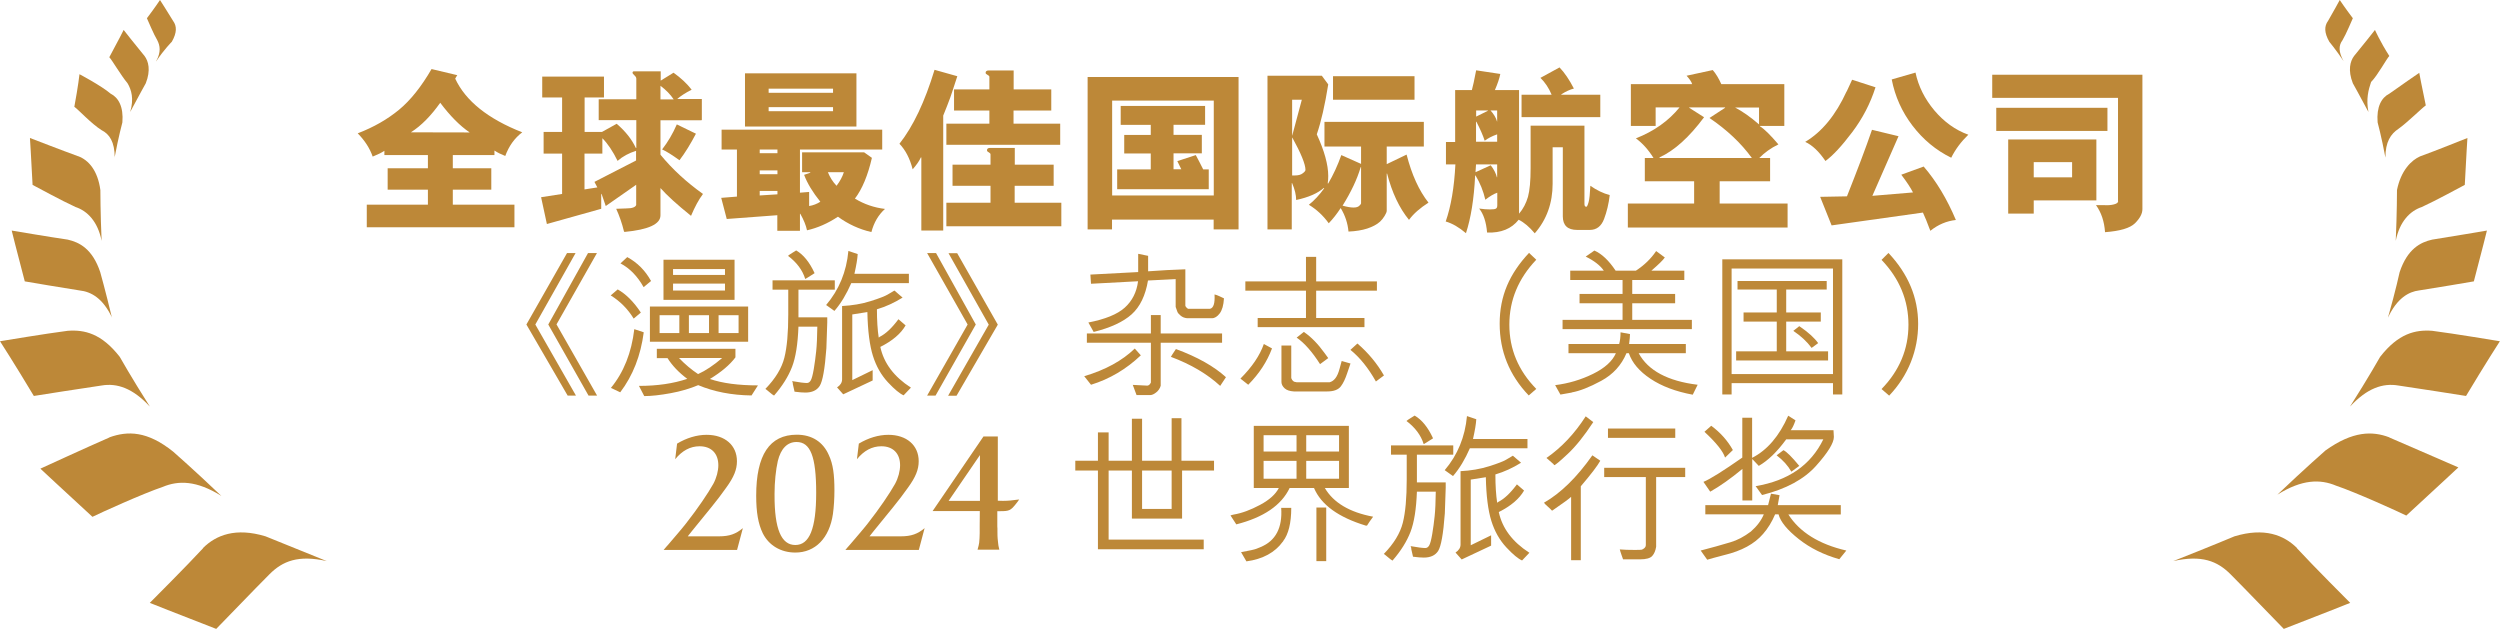<?xml version="1.0" encoding="UTF-8"?>
<svg id="Layer_1" data-name="Layer 1" xmlns="http://www.w3.org/2000/svg" version="1.1" viewBox="0 0 198.76 50">
  <defs>
    <style>
      .cls-1 {
        fill: #bd8838;
        stroke-width: 0px;
      }
    </style>
  </defs>
  <g>
    <g>
      <path class="cls-1" d="M9.11,12.53c.31-1.66.62-2.8.62-2.8.1-1.24-.31-1.97-.93-2.28-.72-.62-2.48-1.55-2.48-1.55,0,0-.1.93-.41,2.59.31.21,1.35,1.35,2.17,1.86.62.31,1.04.93,1.04,2.17Z"/>
      <path class="cls-1" d="M10.35,8.9c.72-1.35,1.24-2.28,1.24-2.28.41-1.04.21-1.76-.1-2.17-.52-.62-1.66-2.07-1.66-2.07,0,0-.41.83-1.14,2.17.21.21.93,1.45,1.45,2.07.31.52.52,1.24.21,2.28Z"/>
      <path class="cls-1" d="M12.42,4.87c.62-.93,1.24-1.55,1.24-1.55.41-.72.41-1.24.1-1.66-.31-.52-1.04-1.66-1.04-1.66,0,0-.41.62-1.04,1.45.1.21.52,1.24.83,1.76.21.41.31.93-.1,1.66Z"/>
      <path class="cls-1" d="M16.15,43.58c-1.24,1.35-4.24,4.35-4.24,4.35,0,0,2.07.83,5.28,2.07.52-.52,3-3.11,4.24-4.35,1.04-1.04,2.28-1.55,4.55-1.04-2.8-1.14-4.87-1.97-4.87-1.97-2.38-.72-3.93-.1-4.97.93Z"/>
      <path class="cls-1" d="M6.21,12.42c-1.14-.41-3.83-1.45-3.83-1.45,0,0,.1,1.55.21,3.73.41.21,2.28,1.24,3.42,1.76.93.31,1.76,1.14,2.07,2.69-.1-2.17-.1-4.04-.1-4.04-.21-1.55-.93-2.38-1.76-2.69Z"/>
      <path class="cls-1" d="M8.7,34.78c-1.66.72-5.49,2.48-5.49,2.48,0,0,1.66,1.55,4.14,3.83.62-.31,4.04-1.86,5.59-2.38,1.24-.52,2.69-.52,4.66.72-2.17-2.07-3.83-3.52-3.83-3.52-2.07-1.66-3.62-1.66-5.07-1.14Z"/>
      <path class="cls-1" d="M8.9,25.26c-.52-2.17-.93-3.62-.93-3.62-.62-1.86-1.66-2.38-2.59-2.59-1.45-.21-4.45-.72-4.45-.72,0,0,.41,1.66,1.04,4.04.52.1,3.11.52,4.35.72.93.1,1.86.62,2.59,2.17Z"/>
      <path class="cls-1" d="M11.9,32.3c-1.45-2.28-2.38-3.93-2.38-3.93-1.45-1.86-2.8-2.17-4.14-2.07-1.66.21-5.38.83-5.38.83,0,0,1.14,1.76,2.69,4.35.62-.1,3.93-.62,5.38-.83,1.24-.21,2.48.21,3.83,1.66Z"/>
    </g>
    <g>
      <path class="cls-1" d="M189.65,12.53c-.31-1.66-.62-2.8-.62-2.8-.1-1.24.31-1.97.93-2.28.72-.52,2.38-1.66,2.38-1.66,0,0,.21,1.14.52,2.59-.31.21-1.45,1.35-2.17,1.86-.62.41-1.04,1.04-1.04,2.28h0Z"/>
      <path class="cls-1" d="M188.3,8.9c-.72-1.35-1.24-2.28-1.24-2.28-.41-1.04-.21-1.76.1-2.17.52-.62,1.66-2.07,1.66-2.07,0,0,.41.93,1.14,2.07-.21.21-.93,1.55-1.45,2.07-.21.62-.41,1.35-.21,2.38h0Z"/>
      <path class="cls-1" d="M186.33,4.87c-.62-.93-1.14-1.55-1.14-1.55-.41-.72-.41-1.24-.1-1.66.31-.52.93-1.66.93-1.66,0,0,.41.62,1.04,1.45-.1.21-.52,1.24-.83,1.76-.31.41-.31.93.1,1.66Z"/>
      <path class="cls-1" d="M182.61,43.58c1.24,1.35,4.24,4.35,4.24,4.35,0,0-2.07.83-5.28,2.07-.52-.52-3-3.11-4.24-4.35-1.04-1.04-2.28-1.55-4.55-1.04,2.9-1.14,4.87-1.97,4.87-1.97,2.38-.72,3.93-.1,4.97.93h0Z"/>
      <path class="cls-1" d="M192.44,12.42c1.14-.41,3.73-1.45,3.73-1.45,0,0-.1,1.55-.21,3.73-.41.21-2.28,1.24-3.42,1.76-.93.31-1.76,1.14-2.07,2.69.1-2.17.1-4.04.1-4.04.31-1.55,1.14-2.38,1.86-2.69h0Z"/>
      <path class="cls-1" d="M189.96,34.78c1.66.72,5.49,2.38,5.49,2.38,0,0-1.66,1.55-4.14,3.83-.62-.31-4.04-1.86-5.59-2.38-1.24-.52-2.69-.52-4.66.72,2.17-2.07,3.83-3.52,3.83-3.52,2.17-1.55,3.73-1.55,5.07-1.04Z"/>
      <path class="cls-1" d="M189.85,25.26c.62-2.17.93-3.62.93-3.62.62-1.86,1.66-2.38,2.59-2.59,1.35-.21,4.35-.72,4.35-.72,0,0-.41,1.66-1.04,4.04-.52.1-3.11.52-4.35.72-.83.1-1.76.62-2.48,2.17Z"/>
      <path class="cls-1" d="M186.85,32.3c1.45-2.28,2.38-3.93,2.38-3.93,1.45-1.86,2.8-2.17,4.14-2.07,1.66.21,5.38.83,5.38.83,0,0-1.14,1.76-2.69,4.35-.62-.1-3.93-.62-5.38-.83-1.24-.21-2.48.21-3.83,1.66Z"/>
    </g>
  </g>
  <g>
    <path class="cls-1" d="M36.36,5.96l-.17.29c.83,1.78,2.61,3.2,5.33,4.27-.61.46-1.06,1.09-1.35,1.88-.33-.13-.62-.27-.86-.43v.36h-3.31v1.05h3.06v1.7h-3.06v1.19h4.9v1.8h-11.74v-1.8h4.86v-1.19h-3.2v-1.7h3.2v-1.05h-3.46v-.34c-.22.15-.53.3-.93.46-.23-.66-.63-1.28-1.19-1.85,1.28-.49,2.37-1.12,3.28-1.87s1.78-1.84,2.59-3.24l2.06.49ZM32.69,10.52h0s4.65.01,4.65.01h0c-.78-.53-1.56-1.32-2.34-2.36-.73,1.03-1.5,1.82-2.32,2.34Z"/>
    <path class="cls-1" d="M55.77,9.56h-3.26v2.74c.96,1.17,2.09,2.2,3.38,3.12-.34.45-.65,1.03-.95,1.74-1.12-.9-1.93-1.64-2.43-2.21v2.17c0,.7-.95,1.14-2.86,1.32l-.04-.04c-.16-.66-.37-1.25-.62-1.8.09-.01.37-.02.82-.03.45,0,.71-.1.77-.27v-1.61l-2.42,1.69-.33-.96h-.03v1.18l-4.32,1.21-.46-2.13,1.67-.26v-3.21h-1.47v-1.72h1.47v-2.74h-1.58v-1.66h4.91v1.66h-1.54v2.74h1.38l1.17-.65c.71.61,1.21,1.25,1.52,1.92h.04v-2.21h-2.99v-1.66h2.99v-1.64c0-.08-.05-.17-.15-.26s-.15-.16-.15-.2c0-.08.04-.12.11-.12h2.13v.74l1.02-.63c.59.42,1.07.87,1.44,1.35-.49.25-.87.5-1.15.74h1.96v1.66ZM50.57,12.76v-.77c-.57.18-1.06.44-1.47.8-.38-.77-.78-1.37-1.21-1.8v1.22h-1.42v2.85l1.02-.16-.23-.44,3.31-1.7ZM52.51,6.82v1.08h1.05c-.26-.39-.61-.75-1.05-1.08ZM53.81,9.89l1.52.74c-.42.8-.85,1.51-1.31,2.11-.58-.42-1.04-.71-1.38-.86.46-.59.85-1.25,1.17-1.99Z"/>
    <path class="cls-1" d="M64.33,15.26v1.12c.32-.05.62-.17.89-.34-.61-.76-1.04-1.47-1.29-2.14l.49-.17v-.04h-.65v-1.58h4.93l.62.44c-.32,1.39-.77,2.48-1.35,3.24.74.45,1.54.72,2.39.82-.52.47-.88,1.08-1.08,1.84-.96-.22-1.85-.63-2.66-1.22-.8.53-1.62.89-2.46,1.08-.08-.39-.26-.83-.53-1.31h-.03v1.35h-1.8v-1.24l-4.02.3-.44-1.68,1.25-.1v-3.74h-1.22v-1.58h12.77v1.58h-6.54v3.43l.73-.06ZM68.09,5.83v4.23h-8.86v-4.23h8.86ZM60.4,12.18h1.41v-.29h-1.41v.29ZM60.4,13.85h1.41v-.3h-1.41v.3ZM60.4,15.54l1.41-.09v-.27h-1.41v.36ZM61.11,7.38h5.12v-.33h-5.12v.33ZM61.11,8.84h5.12v-.32h-5.12v.32ZM67.09,13.69h-1.27c.17.42.4.78.69,1.08.28-.37.47-.73.58-1.08Z"/>
    <path class="cls-1" d="M74.99,9.18v9.15h-1.74v-5.81h-.04c-.13.29-.35.6-.65.94-.22-.86-.57-1.53-1.05-2.03,1.09-1.38,2.02-3.34,2.79-5.88l1.81.51c-.18.53-.31.93-.39,1.19-.08.26-.22.66-.43,1.19l-.3.75ZM80.58,7.11h3v1.68h-3v1.04h3.71v1.68h-9.05v-1.68h3.42v-1.04h-2.81v-1.68h2.81v-1c0-.06-.05-.11-.15-.16-.1-.05-.15-.1-.15-.16,0-.13.09-.19.27-.19h1.96v1.51ZM80.67,13.09h3.1v1.68h-3.1v1.35h3.71v1.87h-9.14v-1.87h3.51v-1.35h-3.02v-1.68h3.02v-.81c0-.07-.05-.12-.14-.17-.1-.05-.14-.1-.14-.16,0-.13.08-.19.25-.19h1.96v1.33Z"/>
    <path class="cls-1" d="M86.47,6.12h12v12.12h-1.98v-.78h-8.08v.78h-1.94V6.12ZM88.42,15.54h8.08v-7.54h-8.08v7.54ZM95.81,8.41v1.51h-2.51v.8h2.25v1.47h-2.25v1.27h.62l-.32-.65,1.47-.48c.05.1.15.29.29.55.14.26.24.46.3.59h.44v1.57h-7.28v-1.57h2.67v-1.27h-2.11v-1.47h2.11v-.8h-2.39v-1.51h6.7Z"/>
    <path class="cls-1" d="M100.79,6.02h4.3l.51.69c-.26,1.63-.56,2.95-.91,3.97.6,1.31.91,2.41.91,3.31,0,.2-.01.39-.04.58l.03.03c.41-.69.76-1.45,1.05-2.27l1.57.7v-1.38h-2.91v-1.96h7.9v1.96h-2.95v1.4l1.58-.76c.41,1.6.99,2.87,1.74,3.82-.66.42-1.18.87-1.55,1.37-.77-.94-1.35-2.17-1.74-3.68h-.03v2.96c0,.09-.06.23-.17.41s-.23.33-.36.45c-.13.12-.28.22-.45.31-.17.09-.36.17-.57.24-.21.07-.44.12-.68.16-.25.04-.52.07-.81.08-.06-.67-.27-1.29-.62-1.87-.3.46-.62.87-.95,1.21-.44-.61-.97-1.1-1.58-1.47.43-.34.83-.77,1.22-1.31l-.03-.03c-.49.43-1.22.75-2.2.96,0-.4-.11-.84-.32-1.34h-.03v3.68h-1.93V6.02ZM102.74,10.77l.76-2.84h-.77v2.84h.01ZM102.74,10.95h-.01v3c.07,0,.14,0,.2,0,.28,0,.49-.05.64-.17.15-.11.22-.2.22-.27,0-.45-.35-1.31-1.05-2.58ZM112.46,6.06v1.87h-6.48v-1.87h6.48ZM108.21,13.29h-.03c-.28.95-.76,1.97-1.44,3.06.36.1.64.15.86.15s.36-.04.46-.13c.1-.09.15-.16.15-.21v-2.88Z"/>
    <path class="cls-1" d="M115.69,11.28v-4.12h1.33c.08-.27.19-.8.34-1.57l1.92.29c-.07.36-.22.79-.43,1.28h1.92v9.83c.33-.38.56-.83.71-1.34.14-.51.21-1.27.21-2.28v-3.38h4.28v6.23c0,.14.05.22.15.22.05,0,.11-.12.18-.37.07-.25.11-.68.14-1.3.5.35,1.01.6,1.54.74-.08.69-.23,1.32-.45,1.9-.22.58-.6.87-1.13.87h-1.01c-.76,0-1.14-.36-1.14-1.08v-5.49h-.81v2.9c0,1.53-.47,2.85-1.42,3.94-.43-.51-.85-.87-1.28-1.08-.57.72-1.4,1.06-2.51,1.02-.07-.83-.28-1.47-.63-1.91.33.05.61.07.86.07.26,0,.42-.02.48-.07.07-.04.1-.13.1-.26v-1c-.29.1-.6.29-.95.56-.16-.69-.42-1.34-.78-1.93h-.03c-.09,1.87-.34,3.4-.73,4.59-.55-.47-1.09-.78-1.61-.93.42-1.2.68-2.72.77-4.54h-.75v-1.78h.74ZM119.02,14.09h.01v-1.02h-1.68l-.04.62,1.21-.55c.26.34.42.66.49.96ZM118.29,8.81v-.03h-.93v.49l.93-.46ZM117.38,9.68h-.03v1.59h1.68v-.59c-.4.14-.73.31-.99.51-.14-.43-.36-.93-.66-1.51ZM119.02,9.66h.01v-.88h-.53c.26.29.44.58.52.88ZM127.23,7.53v1.78h-6.26v-1.78h2.39c-.22-.53-.52-.98-.89-1.34l1.52-.83c.4.42.78.98,1.14,1.68-.31.08-.64.23-1,.46v.03h3.1Z"/>
    <path class="cls-1" d="M130.78,12.56h.68c-.41-.66-.87-1.17-1.4-1.56,1.45-.57,2.6-1.39,3.47-2.46h-1.9v1.47h-1.97v-3.32h4.87c-.03-.15-.18-.38-.44-.67l2.08-.45c.27.31.49.69.68,1.12h5.01v3.32h-1.94v.03c.36.22.84.7,1.47,1.44-.6.29-1.11.66-1.52,1.08h.86v1.85h-4.01v1.77h5.4v1.91h-12.7v-1.91h5.27v-1.77h-3.92v-1.85ZM131.94,12.56h7.34c-.85-1.17-1.97-2.23-3.37-3.18l1.24-.81v-.03h-2.85v.03l1.18.75c-1.19,1.6-2.37,2.66-3.54,3.19v.05ZM137.95,8.55h0c.57.3,1.21.74,1.9,1.34v-1.34h-1.9Z"/>
    <path class="cls-1" d="M146.82,7.27l.43-.93,1.86.6c-.41,1.29-1.03,2.48-1.86,3.58s-1.54,1.86-2.12,2.28c-.51-.75-1.04-1.26-1.61-1.52,1.33-.79,2.43-2.13,3.29-4.01ZM144.71,15.65l2.13-.04c.82-2.07,1.49-3.83,1.99-5.29l2.11.51-2.08,4.74,3.23-.27c-.18-.36-.49-.83-.93-1.41l1.78-.65c1.01,1.17,1.86,2.59,2.56,4.25-.74.08-1.42.37-2.03.86-.24-.65-.44-1.13-.59-1.45l-7.26,1.02-.91-2.27ZM150.39,6.32l1.9-.55c.23,1.09.73,2.09,1.5,3.01.77.91,1.67,1.56,2.7,1.93-.57.55-1.03,1.16-1.36,1.83-1.21-.59-2.24-1.45-3.08-2.55s-1.39-2.33-1.65-3.67Z"/>
    <path class="cls-1" d="M168.39,15.98V7.78h-10v-1.84h11.94v10.69c0,.36-.2.73-.59,1.12-.4.39-1.19.62-2.38.71-.06-.86-.3-1.57-.72-2.15h.65c.29.02.55,0,.78-.06s.33-.14.33-.26ZM167.55,10.41h-8.84v-1.84h8.84v1.84ZM159.66,16.98v-5.89h7.01v4.84h-4.98v1.05h-2.03ZM161.69,12.89v1.21h3.05v-1.21h-3.05Z"/>
    <path class="cls-1" d="M45.13,31.45l-3.28-5.65,3.23-5.68h.68l-3.2,5.68,3.23,5.65h-.67ZM44.25,25.8l3.22,5.65h-.68l-3.2-5.65,3.16-5.68h.71l-3.22,5.68Z"/>
    <path class="cls-1" d="M48.55,23.49l.56-.48c.66.37,1.27.98,1.84,1.84l-.57.48c-.47-.77-1.08-1.38-1.82-1.84ZM50.43,26.17l.75.25c-.24,1.85-.86,3.44-1.87,4.77l-.74-.35c1.02-1.24,1.64-2.8,1.86-4.68ZM49.33,20.94l.54-.5c.81.44,1.44,1.08,1.89,1.9l-.59.49c-.49-.87-1.1-1.5-1.84-1.89ZM60.26,30.64l-.51.8c-1.59-.02-3-.3-4.24-.82-.64.27-1.37.49-2.19.64s-1.52.23-2.1.23l-.42-.81c1.46,0,2.74-.19,3.84-.56-.68-.51-1.2-1.06-1.57-1.65h-.85v-.74h6.25v.68c-.44.59-1.11,1.16-2.03,1.72.99.34,2.27.51,3.83.51ZM51.67,27.17v-2.8h7.81v2.8h-7.81ZM54.01,26.48v-1.42h-1.57v1.42h1.57ZM58.4,20.65v3.19h-5.65v-3.19h5.65ZM53.51,21.86h4.13v-.47h-4.13v.47ZM53.51,23.1h4.13v-.55h-4.13v.55ZM57.42,28.46h-3.44c.48.5.99.93,1.52,1.28.6-.27,1.24-.7,1.92-1.28ZM54.77,26.48h1.6v-1.42h-1.6v1.42ZM58.72,25.06h-1.59v1.42h1.59v-1.42Z"/>
    <path class="cls-1" d="M63.04,30.48v-.03s-.04-.04-.06-.15c.56.1.95.15,1.17.15.13,0,.23-.07.31-.21s.16-.44.24-.91.14-.94.19-1.41.08-1.12.09-1.95h-1.5c-.05,1.38-.22,2.45-.51,3.2s-.76,1.51-1.43,2.28c-.08-.04-.2-.13-.35-.26s-.27-.22-.34-.27c.8-.82,1.3-1.65,1.51-2.48s.31-1.98.31-3.44v-1.97h-1.25v-.74h4.95v.74h-2.89v2.2s2.29,0,2.29,0v.42s-.07,2.04-.07,2.04c-.12,1.64-.3,2.63-.53,2.99s-.62.53-1.14.53c-.21,0-.49-.02-.86-.07l-.15-.66h.02ZM64.76,21.72c-.45.29-.69.44-.74.46-.22-.71-.68-1.32-1.37-1.84.06-.06.17-.13.33-.23s.26-.16.32-.2c.57.33,1.06.93,1.46,1.8ZM65.68,24.25c1.03-1.21,1.62-2.65,1.77-4.3l.74.25c-.02.38-.11.9-.26,1.57h4.33v.74h-4.58c-.38.87-.82,1.61-1.34,2.21l-.66-.47ZM72.43,30.81l-.59.62c-.3-.13-.72-.47-1.25-1.04s-.93-1.27-1.19-2.1-.41-1.99-.44-3.48l-1.2.19v5.22l1.62-.79v.82l-2.34,1.1-.49-.55c.26-.17.4-.38.4-.64v-5.83c.81-.04,1.57-.17,2.27-.39s1.15-.4,1.35-.52l.54-.32.65.56c-.66.41-1.33.72-2.04.93,0,.9.05,1.64.14,2.24,0,0,.02,0,.02,0s.03-.02.06-.05c.48-.24.97-.7,1.49-1.4l.57.49c-.38.66-1.05,1.23-2.01,1.71.28,1.3,1.09,2.37,2.42,3.23Z"/>
    <path class="cls-1" d="M74.39,31.45h-.68l3.22-5.65-3.22-5.68h.71l3.16,5.68-3.2,5.65ZM76.1,20.13l3.23,5.68-3.28,5.65h-.67l3.23-5.65-3.2-5.68h.68Z"/>
    <path class="cls-1" d="M86.74,30.59l-.54-.68c1.68-.5,3.02-1.23,4.02-2.2l.48.54c-1.16,1.1-2.47,1.88-3.96,2.34ZM91.5,25.05h.78v1.46h4.88v.74h-4.88v3.42c-.06.21-.18.39-.36.53s-.33.21-.47.21h-1.09l-.3-.81,1.17.06c.07-.01.14-.05.19-.12s.08-.11.08-.13v-3.16h-5.09v-.74h5.09v-1.46ZM86.74,22.57l-.05-.74,3.8-.2v-1.45l.79.16v1.23c.98-.07,1.97-.13,2.96-.16v2.9c.02.06.05.11.11.16s.09.08.1.08h1.75c.28-.06.4-.44.36-1.14.11.02.24.07.41.15s.28.13.34.16c-.03.55-.15.95-.34,1.2s-.4.38-.61.38h-1.98c-.21-.02-.38-.09-.52-.21s-.23-.22-.26-.32l-.13-.37v-2.21l-2.2.11c-.2,1.19-.63,2.09-1.3,2.69s-1.68,1.07-3.02,1.4l-.42-.75c1.33-.26,2.3-.65,2.89-1.18s.95-1.23,1.06-2.1l-3.74.2ZM97.46,30l-.45.68c-1.03-.95-2.34-1.72-3.92-2.31.04-.08.17-.28.4-.62,1.71.63,3.04,1.38,3.98,2.24Z"/>
    <path class="cls-1" d="M100.48,27.35l.65.35c-.39,1.05-1.02,2.01-1.89,2.89l-.62-.49c.92-.92,1.54-1.83,1.86-2.75ZM109.47,23.11h-4.83v2.17h3.84v.73h-8.49v-.73h3.84v-2.17h-4.82v-.74h4.82v-1.95h.81v1.95h4.83v.74ZM103.06,30.39h2.66c.17-.05.32-.15.45-.32s.24-.41.33-.75.15-.54.17-.62l.7.2c-.04.11-.13.37-.27.79s-.3.77-.5,1.03-.56.4-1.07.4h-2.67c-.32-.02-.57-.1-.73-.25s-.25-.32-.25-.5v-2.9h.78v2.59c.08.22.21.32.4.32ZM103.09,26.84l.57-.45c.58.39,1.13.96,1.65,1.68l.29.4-.65.48c-.61-.96-1.23-1.67-1.86-2.11ZM107.37,27.81l.55-.5c.87.75,1.57,1.6,2.11,2.54l-.64.48c-.6-1.07-1.28-1.91-2.02-2.51Z"/>
    <path class="cls-1" d="M121.57,20.11l.57.54c-1.42,1.49-2.14,3.21-2.14,5.16s.71,3.65,2.14,5.11l-.6.52c-1.54-1.61-2.31-3.51-2.31-5.71s.78-3.97,2.34-5.63Z"/>
    <path class="cls-1" d="M124.96,31.21l-.9.16-.42-.75c1.06-.13,2.06-.43,3-.89s1.55-1.01,1.83-1.65h-3.77v-.73h4.03c.07-.25.11-.56.11-.93l.75.14c0,.16-.02.42-.07.79h4.51v.73h-3.75c.75,1.38,2.31,2.22,4.69,2.51l-.39.79c-1.35-.25-2.46-.67-3.35-1.26-.89-.59-1.47-1.27-1.73-2.04h-.19c-.4.96-1.07,1.69-2.01,2.2-.94.51-1.72.81-2.34.92ZM134.51,26.17h-10.28v-.74h4.77v-1.32h-3.42v-.74h3.42v-1.11h-4.16v-.74h2.67c-.29-.42-.77-.79-1.44-1.12l.69-.48c.59.26,1.15.79,1.69,1.6h1.61c.66-.43,1.2-.95,1.61-1.56l.69.51c-.14.21-.5.56-1.07,1.05h2.62v.74h-4.14v1.11h3.41v.74h-3.41v1.32h4.74v.74Z"/>
    <path class="cls-1" d="M146.47,31.36h-.74v-.9h-8.06v.9h-.74v-10.74h9.54v10.74ZM145.73,21.35h-8.06v8.39h8.06v-8.39ZM142,27.93h3.34v.73h-7.31v-.73h3.23v-2.36h-2.64v-.73h2.64v-1.82h-3.12v-.68h7.09v.68h-3.22v1.82h2.75v.73h-2.75v2.36ZM142.57,26.31l.48-.38c.72.49,1.21.94,1.5,1.35l-.52.38c-.37-.5-.85-.95-1.45-1.35Z"/>
    <path class="cls-1" d="M150.19,31.45l-.6-.52c1.42-1.46,2.14-3.17,2.14-5.11s-.71-3.67-2.14-5.16l.55-.55c1.57,1.67,2.36,3.55,2.36,5.64s-.77,4.1-2.31,5.71Z"/>
    <path class="cls-1" d="M52.77,43.71c.14-.16.25-.3.33-.38.51-.6,1.08-1.25,1.43-1.7.95-1.21,1.76-2.41,2.18-3.16.26-.48.4-1.03.4-1.48,0-.94-.56-1.51-1.49-1.51-.74,0-1.39.35-1.94,1.03l.15-1.24c.75-.45,1.56-.7,2.35-.7,1.45,0,2.41.83,2.41,2.1,0,.66-.24,1.26-.86,2.11-.35.49-.75,1.03-1.18,1.55-.48.59-1.13,1.38-1.53,1.88l-.34.43h2.49c.83,0,1.34-.19,1.89-.65l-.46,1.73h-5.83Z"/>
    <path class="cls-1" d="M63.34,34.56c1.21,0,2.1.57,2.56,1.63.33.71.44,1.53.44,2.8,0,.65-.04,1.29-.12,1.88-.28,1.91-1.4,3.06-2.99,3.06-1.15,0-2.11-.57-2.59-1.54-.36-.75-.52-1.66-.52-2.98,0-3.24,1.06-4.85,3.23-4.85ZM61.58,39.22v.13c-.01,2.7.53,3.98,1.65,3.98s1.66-1.28,1.66-4.16-.46-4.03-1.56-4.03c-.74,0-1.25.53-1.49,1.51-.16.7-.26,1.68-.26,2.58Z"/>
    <path class="cls-1" d="M67.22,43.71c.14-.16.25-.3.33-.38.51-.6,1.08-1.25,1.43-1.7.95-1.21,1.76-2.41,2.18-3.16.26-.48.4-1.03.4-1.48,0-.94-.56-1.51-1.49-1.51-.74,0-1.39.35-1.94,1.03l.15-1.24c.75-.45,1.56-.7,2.35-.7,1.45,0,2.41.83,2.41,2.1,0,.66-.24,1.26-.86,2.11-.35.49-.75,1.03-1.18,1.55-.48.59-1.13,1.38-1.53,1.88l-.34.43h2.49c.83,0,1.34-.19,1.89-.65l-.46,1.73h-5.83Z"/>
    <path class="cls-1" d="M74.14,40.64l4.05-5.94h1.14v5.11c.17.01.3.01.41.01.43,0,.76-.04,1.29-.11-.13.18-.16.24-.29.39-.39.48-.51.54-1.19.54h-.26v1.21s0,.07.01.17v.25c0,.54.03.64.05.87.01.18.04.29.1.56h-1.73c.08-.27.11-.43.13-.56.02-.2.04-.51.04-.76v-.54s.01-1.21.01-1.21h-3.76ZM77.91,36.18l-2.49,3.64h2.49v-3.64Z"/>
    <path class="cls-1" d="M95.7,43.67h-8.41v-6.26h-1.8v-.78h1.8v-2.25h.85v2.25h1.85v-3.34h.81v3.34h2.35v-3.38h.78v3.38h2.59v.78h-2.54v3.82h-3.95s-.01-.01-.04-.01v-3.81h-1.85v5.49h7.56v.78ZM90.8,37.41v3.05h2.35v-3.05h-2.35Z"/>
    <path class="cls-1" d="M108.68,41.79h-.09c-2.17-.66-3.55-1.65-4.12-2.99h-1.94c-.66,1.38-2.08,2.34-4.24,2.89l-.46-.71s.13-.05.25-.07c.66-.11,1.35-.37,2.1-.77s1.24-.85,1.49-1.34h-1.99v-4.94h7.56v4.94h-1.91c.69,1.17,1.97,1.93,3.84,2.28-.22.29-.38.53-.49.71ZM99.1,44.64l-.43-.74c.66-.12,1.07-.21,1.22-.27s.26-.1.34-.14c1.19-.49,1.74-1.53,1.63-3.11h.8c0,1.2-.22,2.09-.65,2.65v.03h-.02c-.62.86-1.58,1.39-2.89,1.57ZM103.08,34.6h-2.62v1.3h2.62v-1.3ZM103.08,38.06v-1.42h-2.62v1.42h2.62ZM106.46,34.6h-2.61v1.3h2.61v-1.3ZM103.85,38.06h2.61v-1.42h-2.61v1.42ZM104.66,44.61v-4.26h.78v4.26h-.78Z"/>
    <path class="cls-1" d="M112.21,43.6v-.03s-.04-.04-.06-.15c.56.1.95.15,1.17.15.13,0,.23-.07.31-.21s.16-.44.24-.91.14-.94.19-1.41.08-1.12.09-1.95h-1.5c-.05,1.38-.22,2.45-.51,3.2s-.76,1.51-1.43,2.28c-.08-.04-.2-.13-.35-.26s-.27-.22-.34-.27c.8-.82,1.3-1.65,1.51-2.48s.31-1.98.31-3.44v-1.97h-1.25v-.74h4.95v.74h-2.89v2.2s2.29,0,2.29,0v.42s-.07,2.04-.07,2.04c-.12,1.64-.3,2.63-.53,2.99s-.62.53-1.14.53c-.21,0-.49-.02-.86-.07l-.15-.66h.02ZM113.93,34.85c-.45.29-.69.44-.74.46-.22-.71-.68-1.32-1.37-1.84.06-.06.17-.13.33-.23s.26-.16.32-.2c.57.33,1.06.93,1.46,1.8ZM114.86,37.38c1.03-1.21,1.62-2.65,1.77-4.3l.74.25c-.02.38-.11.9-.26,1.57h4.33v.74h-4.58c-.38.87-.82,1.61-1.34,2.21l-.66-.47ZM121.6,43.94l-.59.62c-.3-.13-.72-.47-1.25-1.04s-.93-1.27-1.19-2.1-.41-1.99-.44-3.48l-1.2.19v5.22l1.62-.79v.82l-2.34,1.1-.49-.55c.26-.17.4-.38.4-.64v-5.83c.81-.04,1.57-.17,2.27-.39s1.15-.4,1.35-.52l.54-.32.65.56c-.66.41-1.33.72-2.04.93,0,.9.05,1.64.14,2.24,0,0,.02,0,.02,0s.03-.02.06-.05c.48-.24.97-.7,1.49-1.4l.57.49c-.38.66-1.05,1.23-2.01,1.71.28,1.3,1.09,2.37,2.42,3.23Z"/>
    <path class="cls-1" d="M125.69,44.54h-.78v-5.04c-.14.14-.63.5-1.49,1.09h-.04c-.06-.07-.16-.17-.32-.31s-.26-.24-.31-.31c1.33-.76,2.62-2.02,3.85-3.77l.63.43c-.22.4-.74,1.08-1.55,2.03v5.87ZM123.51,36.9l-.56-.49c1.21-.84,2.25-1.95,3.12-3.31l.6.46c-.71,1.08-1.38,1.92-2.02,2.52s-1,.9-1.08.9c-.01,0-.02,0-.03-.03s-.02-.04-.04-.05ZM130.85,43.31v-5.38h-3.31v-.74h6.44v.74h-2.31v5.54c-.05.31-.15.55-.31.73s-.49.27-.97.27h-1.35c-.02-.07-.06-.19-.13-.37s-.1-.32-.13-.42c.33.03.7.04,1.12.04.36,0,.57,0,.63-.02s.13-.06.21-.13.11-.15.11-.26ZM127.84,34.07h5.35v.74h-5.35v-.74Z"/>
    <path class="cls-1" d="M135.58,40.9v-.74h4.99l.23-.91.68.12-.14.79h5.01v.74h-4.17c.9,1.41,2.44,2.37,4.61,2.87l-.56.69c-1.23-.35-2.31-.88-3.22-1.6s-1.45-1.37-1.61-1.97h-.27c-.26.61-.58,1.13-.96,1.56-.68.79-1.7,1.35-3.09,1.68-.7.18-1.15.31-1.35.37l-.52-.73c.85-.22,1.64-.44,2.37-.66.55-.16,1.09-.45,1.62-.85.48-.42.83-.88,1.03-1.37h-4.64ZM140.09,39.36l-.51-.71c2.59-.43,4.38-1.67,5.38-3.72h-2.95c-.72.99-1.45,1.69-2.18,2.11l-.52-.55v3.3h-.78v-2.51c-.93.77-1.78,1.37-2.56,1.81l-.54-.78c.54-.22,1.57-.87,3.09-1.93v-3.17h.78v3.19c1.2-.61,2.16-1.73,2.87-3.35l.58.37c-.13.37-.25.63-.38.78h3.4l.03.54c0,.47-.47,1.24-1.42,2.3s-2.38,1.84-4.3,2.32ZM137.77,35.78l-.62.6c-.16-.5-.7-1.18-1.64-2.05l.54-.48c.73.54,1.3,1.18,1.72,1.93ZM141.25,36.2l.54-.41c.24.11.66.52,1.26,1.25l-.63.46c-.27-.48-.66-.91-1.17-1.3Z"/>
  </g>
</svg>